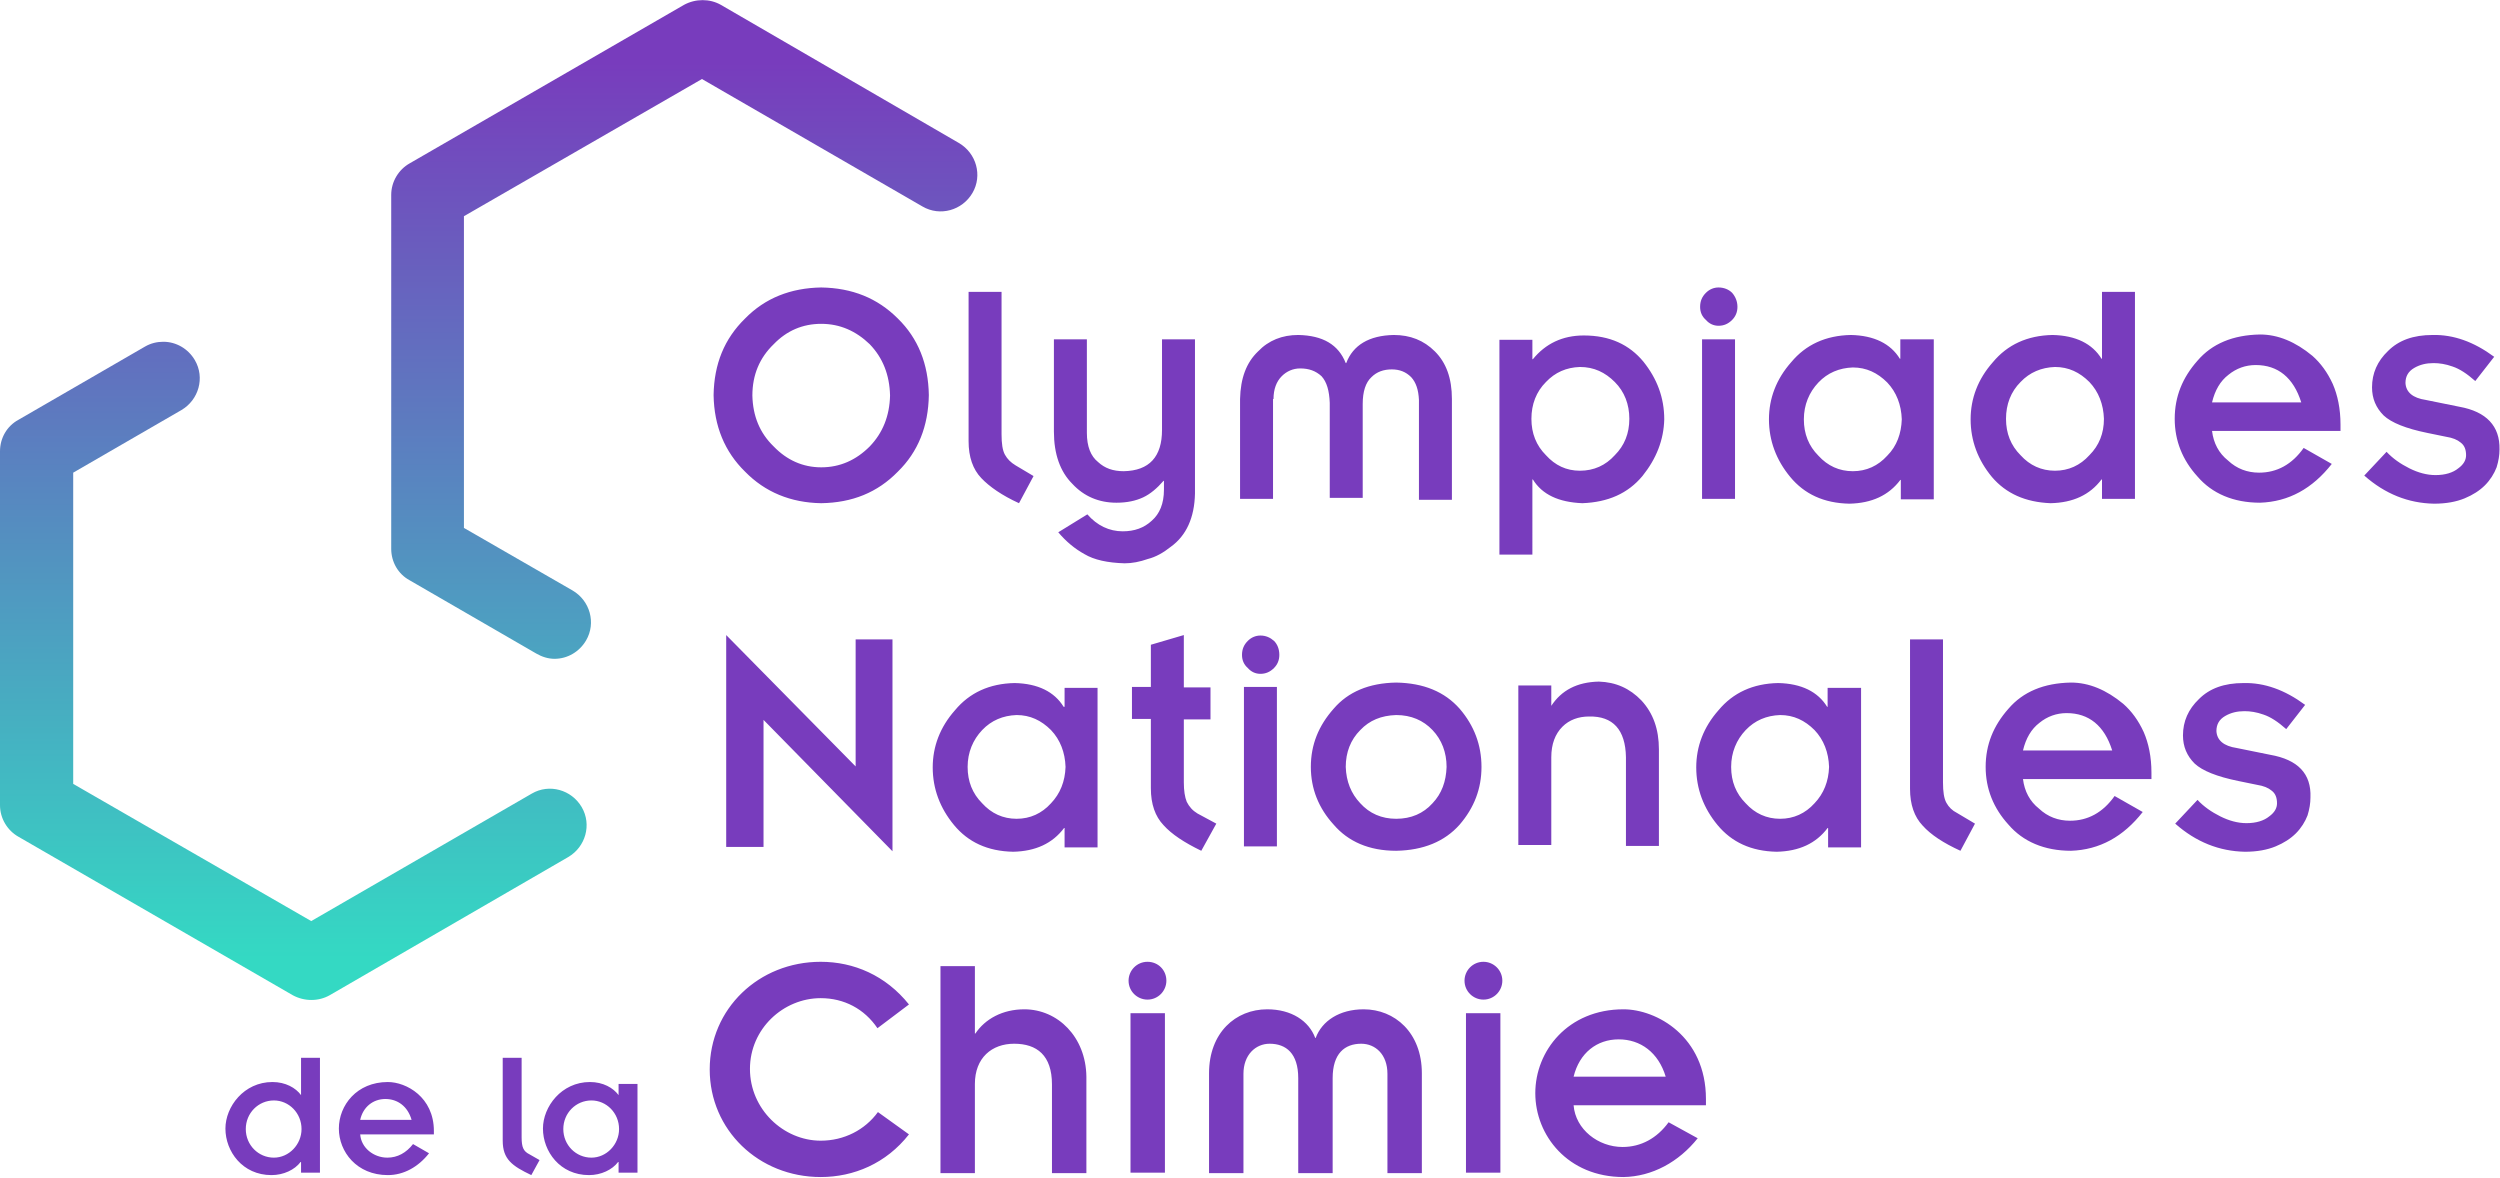 <?xml version="1.0" encoding="UTF-8"?>
<svg xmlns="http://www.w3.org/2000/svg" id="Calque_1" x="0" y="0" viewBox="0 0 515.7 242.9" xml:space="preserve">
  <path d="M169.4 59.3c-6.3.1-11.6 2.2-15.7 6.4-4.3 4.2-6.4 9.4-6.5 15.8.1 6.4 2.3 11.7 6.5 15.8 4.1 4.2 9.4 6.4 15.7 6.5 6.4-.1 11.6-2.2 15.8-6.5 4.2-4.1 6.3-9.4 6.4-15.8-.1-6.4-2.2-11.7-6.4-15.8-4.2-4.2-9.4-6.3-15.8-6.4zm10 32.8c-2.8 2.8-6.1 4.3-10 4.3-3.8 0-7.1-1.5-9.8-4.3-2.9-2.8-4.3-6.3-4.4-10.5 0-4.3 1.5-7.8 4.4-10.6 2.7-2.8 6-4.2 9.8-4.2 3.9 0 7.2 1.5 10 4.2 2.7 2.8 4.1 6.3 4.2 10.6-.1 4.2-1.5 7.7-4.2 10.5zm30.8 11.7l3-5.6-3.7-2.2c-1-.6-1.7-1.3-2.2-2.2-.5-.9-.7-2.3-.7-4.2V60.2h-6.8V91c0 3.3.9 5.8 2.6 7.6 1.7 1.8 4.3 3.6 7.8 5.2zm31.3 9c3.2-2.3 4.9-6 5-11V70h-6.8v18.7c0 5.5-2.6 8.4-7.9 8.5-2.2 0-3.9-.6-5.3-1.9-1.5-1.2-2.3-3.2-2.3-6V70h-6.8v19c0 4.7 1.3 8.3 3.8 10.8 2.4 2.6 5.5 3.9 9.1 3.9 2.2 0 4-.4 5.5-1.1 1.5-.7 2.9-1.9 4.2-3.4h.1v1.8c0 2.9-.9 5-2.5 6.4-1.6 1.5-3.6 2.2-6 2.2-2.8 0-5.3-1.2-7.3-3.5l-6 3.7c1.6 1.9 3.4 3.4 5.4 4.5 2 1.2 4.8 1.8 8.3 1.9 1.5 0 3.1-.3 4.8-.9 1.6-.4 3.2-1.3 4.7-2.5zm21.2-30.5c0-2 .6-3.6 1.7-4.7 1-1 2.3-1.6 3.8-1.6 1.8 0 3.2.5 4.4 1.6 1.1 1.2 1.6 3 1.7 5.5v19.6h6.8V83.3c0-2.5.6-4.4 1.8-5.5 1.1-1.1 2.5-1.6 4.2-1.6 1.6 0 2.9.5 4 1.6 1 1.1 1.5 2.6 1.6 4.7v20.6h6.8V82.3c0-4.3-1.2-7.5-3.5-9.8-2.3-2.3-5.1-3.4-8.5-3.4-5.1.1-8.4 2.1-9.8 5.8h-.1c-1.5-3.8-4.7-5.7-9.8-5.8-3.3 0-6.1 1.1-8.3 3.4-2.4 2.3-3.6 5.5-3.7 9.8v20.6h6.8V82.3zm53.4 16.6h.1c1.9 3.1 5.3 4.7 10.2 4.9 5.3-.2 9.4-2 12.4-5.6 2.9-3.6 4.4-7.5 4.5-11.7 0-4.5-1.5-8.4-4.3-11.9-2.9-3.5-6.9-5.4-12.3-5.4-4.4 0-7.9 1.7-10.5 4.9h-.1v-4h-6.8v44.3h6.8V98.9zm2.8-20.1c1.9-2 4.2-3 7-3.1 2.9 0 5.2 1.1 7.2 3.1s3 4.6 3 7.6-1 5.5-3 7.5c-1.9 2.1-4.3 3.2-7.2 3.2-2.8 0-5.1-1.1-7-3.2-2-2-3-4.5-3-7.5s1-5.6 3-7.6zm35.6-11.6c1.1 0 2-.4 2.8-1.2.7-.7 1.1-1.6 1.1-2.7s-.4-2.1-1.1-2.9c-.7-.7-1.7-1.1-2.8-1.1-1 0-1.9.4-2.6 1.1-.8.8-1.2 1.7-1.2 2.9 0 1.1.4 2 1.2 2.7.7.8 1.6 1.2 2.6 1.2zm-3.4 2.8h6.8v32.9h-6.8zm47.8 32.9V70H392v4h-.1c-1.9-3.1-5.3-4.8-10.1-4.9-5.2.1-9.3 2-12.3 5.6-3.1 3.5-4.6 7.5-4.6 11.8 0 4.4 1.5 8.4 4.4 11.9 2.9 3.5 6.9 5.4 12.2 5.5 4.6-.1 8.1-1.7 10.5-4.9h.1v4h6.8zm-9.6-8.9c-1.9 2.1-4.3 3.2-7.1 3.2s-5.2-1.1-7.1-3.2c-2-2-3-4.5-3-7.5s1.1-5.6 3-7.6 4.3-3 7.1-3.1c2.8 0 5.1 1.1 7.1 3.1 1.9 2 2.9 4.6 3 7.6-.1 2.9-1 5.5-3 7.5zm33.7 9.8c4.6-.1 8.1-1.7 10.5-4.9h.1v4h6.8V60.2h-6.8V74h-.1c-1.9-3.1-5.3-4.8-10.1-4.9-5.2.1-9.3 2-12.3 5.6-3.1 3.5-4.6 7.5-4.6 11.8 0 4.4 1.5 8.4 4.4 11.9 2.9 3.4 6.9 5.2 12.1 5.4zm-6.2-25c1.9-2 4.3-3 7.1-3.1 2.8 0 5.1 1.1 7.1 3.1 1.9 2 2.9 4.6 3 7.6 0 3-1 5.5-3 7.5-1.9 2.1-4.3 3.2-7.1 3.2s-5.2-1.1-7.1-3.2c-2-2-3-4.5-3-7.5s1-5.6 3-7.6zm60.2-5.4c-3.5-2.9-7.1-4.4-10.8-4.4-5.6.1-9.9 1.9-12.9 5.4-3.1 3.5-4.7 7.4-4.7 12 0 4.5 1.6 8.5 4.7 11.9 3 3.5 7.4 5.4 12.9 5.4 5.9-.2 10.8-2.9 14.8-8l-5.8-3.3c-2.4 3.4-5.5 5.1-9.2 5.1-2.4 0-4.6-.8-6.4-2.5-1.9-1.5-3-3.6-3.3-6.1h26.5v-1.3c0-3.3-.6-6.1-1.6-8.4-1.1-2.4-2.5-4.3-4.2-5.8zM456.3 83c.6-2.5 1.7-4.4 3.4-5.7 1.6-1.3 3.5-2 5.6-2 4.6 0 7.8 2.6 9.4 7.7h-18.4zm51 .9l-6.9-1.4c-2.7-.4-4.1-1.6-4.2-3.5 0-1.4.6-2.4 1.8-3.1 1.2-.7 2.5-1 4-1 1.2 0 2.5.2 3.9.7 1.5.5 3 1.5 4.7 3l3.9-5c-4.2-3.1-8.4-4.6-12.7-4.5-4 0-7 1.1-9.2 3.3-2.2 2.1-3.3 4.6-3.3 7.5 0 2.3.8 4.2 2.4 5.8 1.6 1.5 4.6 2.7 9 3.6l3.9.8c1.3.2 2.3.6 3 1.2.8.6 1.1 1.5 1.1 2.6 0 1-.5 1.9-1.6 2.7-1.1.9-2.7 1.4-4.7 1.4-1.8 0-3.6-.5-5.4-1.4-1.8-.9-3.4-2-4.7-3.4l-4.6 4.9c4.3 3.8 9.1 5.7 14.4 5.8 2.5 0 4.6-.4 6.3-1.1 1.7-.7 3.1-1.6 4.2-2.7s1.9-2.4 2.4-3.7c.4-1.3.6-2.5.6-3.7.1-4.8-2.7-7.8-8.3-8.8zm-445.2 142c-1.1-1.5-3.2-2.7-5.9-2.7-5.9 0-9.7 5.1-9.7 9.6 0 4.7 3.5 9.6 9.5 9.6 2.5 0 4.8-1.1 6-2.7h.1v2.2H66v-23.7h-3.9v7.7zm-5.6 12.9c-3.2 0-5.8-2.6-5.8-5.9 0-3.3 2.6-5.9 5.8-5.9 3.1 0 5.7 2.6 5.7 5.9 0 3.2-2.6 5.9-5.7 5.9zM80 223.2c-6.4 0-10.1 4.8-10.1 9.6s3.7 9.6 10.1 9.6c3.3 0 6.3-1.7 8.5-4.5l-3.3-1.9c-1.4 1.8-3.2 2.8-5.3 2.8-2.8 0-5.4-2-5.6-4.8h15.2v-.7c0-7-5.7-10.1-9.5-10.1zm-5.7 7.8c.6-2.7 2.7-4.3 5.2-4.3s4.6 1.5 5.4 4.3H74.3zm33.3 3.6v-16.4h-3.9v17.1c0 3.8 1.9 5.2 5.9 7.1l1.7-3.1-2.1-1.2c-1.2-.6-1.6-1.4-1.6-3.5zm20-8.7c-1.1-1.5-3.2-2.7-5.9-2.7-5.9 0-9.7 5.1-9.7 9.6 0 4.7 3.5 9.6 9.5 9.6 2.5 0 4.8-1.1 6-2.7h.1v2.2h3.9v-18.3h-3.9v2.3zm-5.6 12.9c-3.2 0-5.8-2.6-5.8-5.9 0-3.3 2.6-5.9 5.8-5.9 3.1 0 5.7 2.6 5.7 5.9 0 3.2-2.6 5.9-5.7 5.9zm47.3-32.9c4.8 0 9 2.2 11.7 6.2l6.5-4.9c-4.8-6-11.4-8.8-18.2-8.8-12.8 0-22.9 9.7-22.9 22.2s10.1 22.2 22.9 22.2c6.8 0 13.5-2.8 18.2-8.8l-6.4-4.6c-2.7 3.7-7 5.9-11.8 5.9-7.7 0-14.6-6.5-14.6-14.8s6.9-14.6 14.6-14.6zm42 2.3c-4.5 0-8.1 2-10.1 5h-.1v-13.9H194V242h7.1v-18.4c0-5.4 3.5-8.3 8.1-8.3 4.7 0 7.8 2.4 7.8 8.4V242h7.1v-19.9c-.1-8.2-5.9-13.9-12.8-13.9zm21.9.8h7.1v32.9h-7.1zm3.5-10.6c-2.2 0-3.9 1.8-3.9 3.9 0 2.2 1.8 3.9 3.9 3.9 2.2 0 3.9-1.8 3.9-3.9 0-2.2-1.7-3.9-3.9-3.9zm44.6 9.8c-5 0-8.6 2.4-9.9 5.9h-.1c-1.3-3.5-4.9-5.9-9.9-5.9-6.5 0-12 4.8-12 13.2V242h7.1v-20.5c0-3.9 2.5-6.2 5.4-6.2 3.4 0 5.9 2 5.9 7.1V242h7.1v-19.6c0-5.1 2.5-7.1 5.9-7.1 2.9 0 5.4 2.2 5.4 6.2V242h7.1v-20.6c0-8.4-5.6-13.2-12-13.2zm21.1.8h7.1v32.9h-7.1zm3.6-10.6c-2.2 0-3.9 1.8-3.9 3.9 0 2.2 1.8 3.9 3.9 3.9 2.2 0 3.9-1.8 3.9-3.9 0-2.2-1.8-3.9-3.9-3.9zm28.9 9.8c-11.5 0-18.2 8.6-18.2 17.3 0 8.7 6.7 17.3 18.2 17.3 5.9-.1 11.4-3.1 15.3-8l-6-3.3c-2.4 3.3-5.7 5.1-9.5 5.1-5 0-9.7-3.6-10.1-8.6h27.3v-1.3c0-12.9-10.2-18.5-17-18.5zm-10.3 13.9c1.2-4.9 4.8-7.7 9.3-7.7s8.2 2.7 9.7 7.7h-19zm-167.1-73.6l26.6 27.1v-43.7h-7.6v26.2L149.8 131v43.7h7.7zm62-2.7h-.1c-1.9-3.1-5.3-4.8-10.1-4.9-5.2.1-9.3 2-12.3 5.6-3.1 3.5-4.6 7.5-4.6 11.8 0 4.4 1.5 8.4 4.4 11.9 2.9 3.5 6.9 5.4 12.2 5.5 4.6-.1 8.1-1.7 10.5-4.9h.1v4h6.8v-32.9h-6.8v3.9zm-2.7 19.9c-1.9 2.1-4.3 3.2-7.1 3.2s-5.2-1.1-7.1-3.2c-2-2-3-4.5-3-7.5s1.1-5.6 3-7.6 4.3-3 7.1-3.1c2.8 0 5.1 1.1 7.1 3.1 1.9 2 2.9 4.6 3 7.6-.1 3-1.1 5.5-3 7.5zm30.2 2.1c-1-.6-1.7-1.4-2.2-2.4-.4-1-.6-2.3-.6-4v-13h5.5v-6.6h-5.5V131l-6.8 2v8.7h-3.9v6.6h3.9v14.3c0 3.3.9 5.8 2.6 7.6 1.7 1.9 4.3 3.6 7.8 5.3l3.1-5.6-3.9-2.1zm15.8-35.6c-.8-.7-1.7-1.1-2.8-1.1-1 0-1.9.4-2.6 1.1-.8.8-1.2 1.7-1.2 2.9 0 1.1.4 2 1.2 2.7.7.8 1.6 1.2 2.6 1.2 1.1 0 2-.4 2.8-1.2.7-.7 1.1-1.6 1.1-2.7 0-1.2-.4-2.2-1.1-2.9zm-6.2 9.5h6.8v32.9h-6.8zm44.5 4.5c-3.1-3.5-7.4-5.3-13.1-5.4-5.6.1-9.9 1.9-12.9 5.4-3.1 3.5-4.7 7.4-4.7 12 0 4.5 1.6 8.5 4.7 11.9 3 3.5 7.3 5.4 12.9 5.4 5.6-.1 10-1.9 13.1-5.4 3-3.5 4.5-7.4 4.5-11.9s-1.5-8.5-4.5-12zm-5.6 19.5c-1.9 2.1-4.4 3.2-7.5 3.2-3 0-5.5-1.1-7.4-3.2-1.9-2-2.9-4.5-3-7.5 0-3 1-5.6 3-7.6 1.9-2 4.3-3 7.4-3.1 3.1 0 5.6 1.1 7.5 3.1 1.9 2 2.9 4.6 2.9 7.6-.1 3-1 5.5-2.9 7.5zm24.5-9.5c0-2.7.8-4.8 2.3-6.3 1.4-1.4 3.3-2.1 5.5-2.1 4.9-.1 7.5 2.7 7.6 8.4v18.3h6.8v-19.9c0-4.2-1.2-7.5-3.6-10.1-2.4-2.5-5.3-3.8-8.8-3.9-4.5.1-7.7 1.8-9.8 5v-4.2h-6.8v32.9h6.8v-18.1zm57-10.4h-.1c-1.9-3.1-5.3-4.8-10.1-4.9-5.2.1-9.3 2-12.3 5.6-3.1 3.5-4.6 7.5-4.6 11.8 0 4.4 1.5 8.4 4.4 11.9 2.9 3.5 6.9 5.4 12.2 5.5 4.6-.1 8.1-1.7 10.5-4.9h.1v4h6.8v-32.9H377v3.9zm-2.7 19.9c-1.9 2.1-4.3 3.2-7.1 3.2s-5.2-1.1-7.1-3.2c-2-2-3-4.5-3-7.5s1.1-5.6 3-7.6 4.3-3 7.1-3.1c2.8 0 5.1 1.1 7.1 3.1 1.9 2 2.9 4.6 3 7.6-.1 3-1.1 5.5-3 7.5zm27.2-.1c-.5-.9-.7-2.3-.7-4.2v-29.5H394v30.8c0 3.3.9 5.8 2.6 7.6 1.7 1.9 4.3 3.6 7.8 5.2l3-5.6-3.7-2.2c-1-.5-1.7-1.2-2.2-2.1zm36.5-20.4c-3.5-2.9-7.1-4.4-10.8-4.4-5.6.1-9.9 1.9-12.9 5.4-3.1 3.5-4.7 7.4-4.7 12 0 4.5 1.6 8.5 4.7 11.9 3 3.5 7.4 5.4 12.9 5.4 5.9-.2 10.8-2.9 14.8-8l-5.8-3.3c-2.4 3.4-5.5 5.1-9.2 5.1-2.4 0-4.6-.8-6.4-2.5-1.9-1.5-3-3.6-3.3-6.1h26.5v-1.3c0-3.3-.6-6.1-1.6-8.4-1.1-2.4-2.5-4.3-4.2-5.8zm-20.7 9.6c.6-2.5 1.7-4.4 3.4-5.7 1.6-1.3 3.5-2 5.6-2 4.6 0 7.8 2.6 9.4 7.7h-18.4zm51 .9l-6.9-1.4c-2.7-.4-4.1-1.6-4.2-3.5 0-1.4.6-2.4 1.8-3.1 1.2-.7 2.5-1 4-1 1.2 0 2.5.2 3.9.7 1.5.5 3 1.5 4.7 3l3.9-5c-4.2-3.1-8.4-4.6-12.7-4.5-4 0-7 1.1-9.2 3.3-2.2 2.1-3.3 4.6-3.3 7.5 0 2.3.8 4.2 2.4 5.8 1.6 1.5 4.6 2.7 9 3.6l3.9.8c1.3.2 2.3.6 3 1.2.8.6 1.1 1.5 1.1 2.6 0 1-.5 1.9-1.6 2.7-1.1.9-2.7 1.4-4.7 1.4-1.8 0-3.6-.5-5.4-1.4-1.8-.9-3.4-2-4.7-3.4l-4.6 4.9c4.3 3.8 9.1 5.7 14.4 5.8 2.5 0 4.6-.4 6.3-1.1 1.7-.7 3.1-1.6 4.2-2.7s1.9-2.4 2.4-3.7c.4-1.3.6-2.5.6-3.7.2-4.9-2.6-7.8-8.3-8.8z" fill="#783cbd"></path>
  <linearGradient id="SVGID_1_" gradientUnits="userSpaceOnUse" x1="141.236" y1="12.807" x2="141.236" y2="197.694">
    <stop offset="0" stop-color="#783cbd"></stop>
    <stop offset="1" stop-color="#34d9c3"></stop>
  </linearGradient>
  <path d="M114.4 135.9c2.6 0 5.1-1.4 6.5-3.8 2.1-3.6.8-8.2-2.8-10.3l-22.4-12.9V44.6l49.1-28.3 45.5 26.3c3.6 2.1 8.2.8 10.3-2.8 2.1-3.6.8-8.2-2.8-10.3L148.7 1c-2.3-1.3-5.2-1.3-7.6 0L84.5 33.7c-2.3 1.3-3.8 3.8-3.8 6.5v73c0 2.7 1.4 5.2 3.8 6.5l26.1 15.1c1.2.7 2.5 1.1 3.8 1.1z" fill="url(#SVGID_1_)"></path>
  <linearGradient id="SVGID_2_" gradientUnits="userSpaceOnUse" x1="60.499" y1="12.807" x2="60.499" y2="197.694">
    <stop offset="0" stop-color="#783cbd"></stop>
    <stop offset="1" stop-color="#34d9c3"></stop>
  </linearGradient>
  <path d="M33.7 70.5c2.6 0 5.1 1.4 6.5 3.8 2.1 3.6.8 8.2-2.8 10.3L15.1 97.5v64.2L64.2 190l45.5-26.3c3.6-2.1 8.2-.8 10.3 2.8 2.1 3.6.8 8.2-2.8 10.3L68 205.3c-2.3 1.3-5.2 1.3-7.6 0L3.8 172.6c-2.3-1.3-3.8-3.8-3.8-6.5v-73c0-2.7 1.4-5.2 3.8-6.5l26.1-15.1c1.2-.7 2.5-1 3.8-1z" fill="url(#SVGID_2_)"></path>
</svg>
